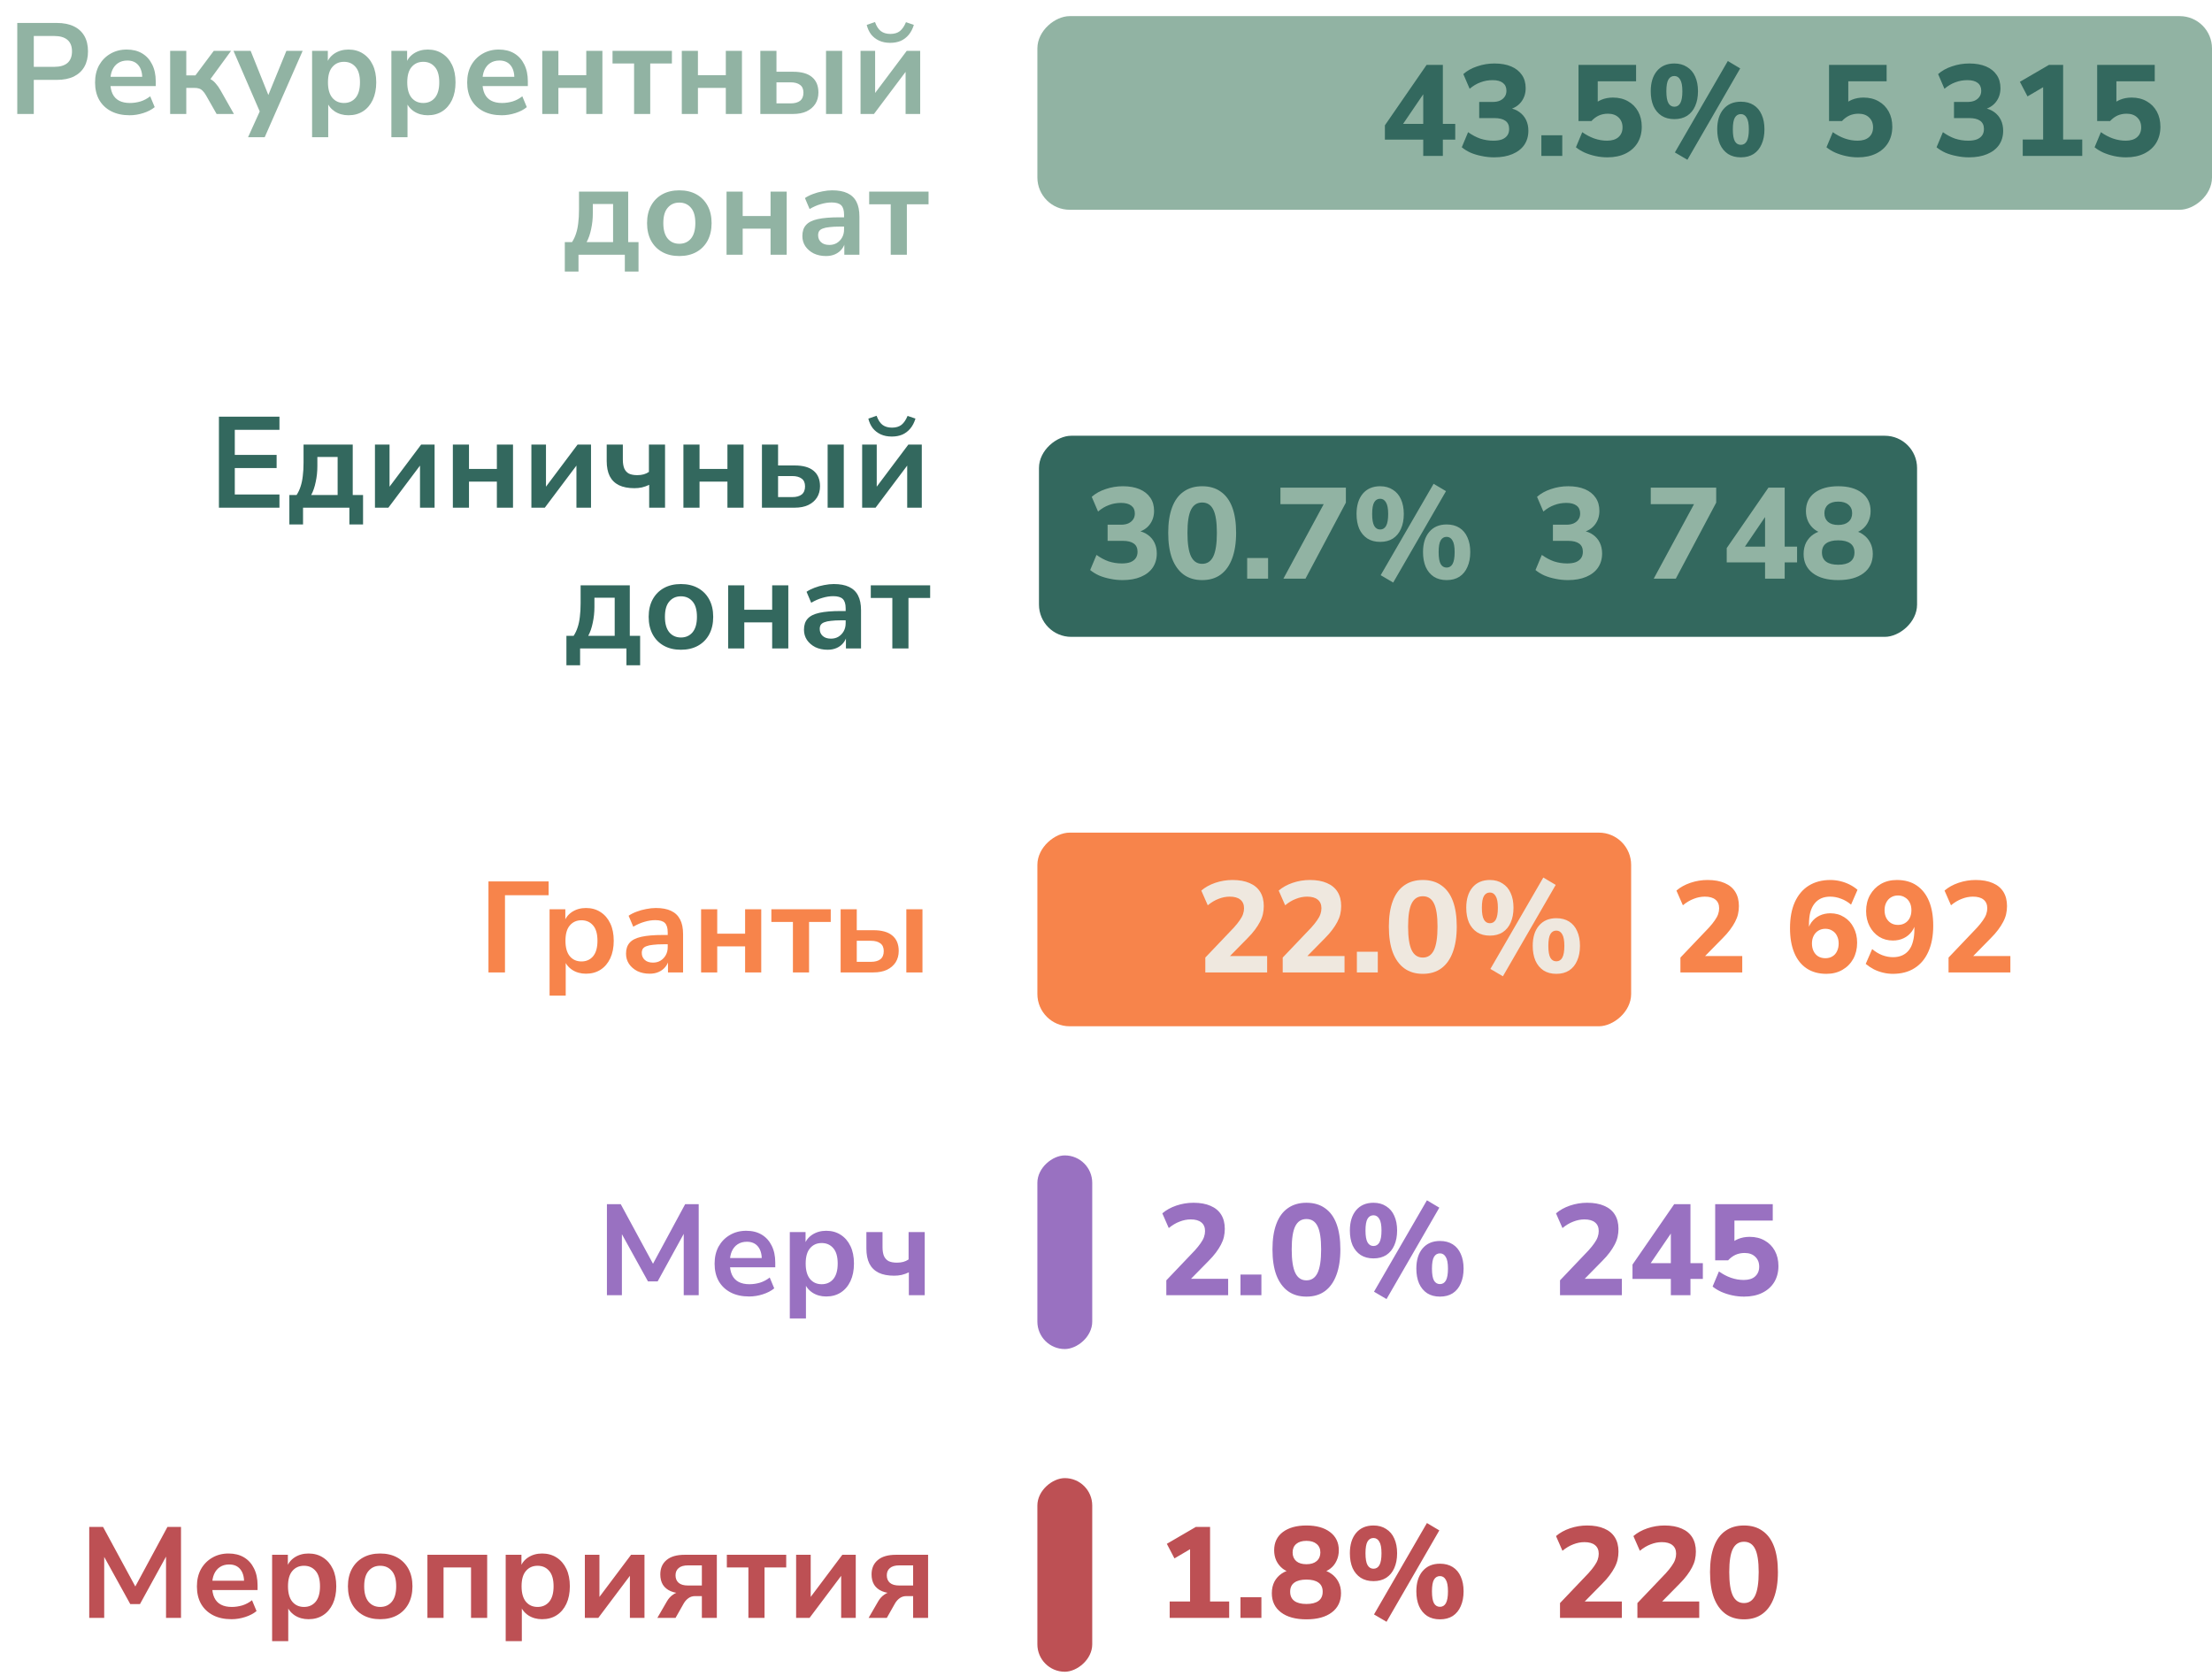<svg width="330" height="250" viewBox="0 0 330 250" fill="none" xmlns="http://www.w3.org/2000/svg">
<path d="M32.66 75.731V62.154H41.691V64.119H35.028V67.855H41.268V69.819H35.028V73.766H41.691V75.731H32.66ZM43.168 78.234V73.843H44.246C44.503 73.445 44.702 73.022 44.843 72.572C44.997 72.11 45.106 71.59 45.17 71.013C45.248 70.422 45.286 69.748 45.286 68.991V66.314H52.623V73.843H54.163V78.234H52.122V75.731H45.209V78.234H43.168ZM46.422 73.843H50.37V68.163H47.347V69.549C47.347 70.358 47.263 71.141 47.096 71.898C46.942 72.656 46.718 73.304 46.422 73.843ZM55.938 75.731V66.314H58.114V73.266H57.614L62.832 66.314H64.835V75.731H62.659V68.76H63.179L57.941 75.731H55.938ZM67.56 75.731V66.314H69.967V69.954H74.126V66.314H76.534V75.731H74.126V71.841H69.967V75.731H67.56ZM79.276 75.731V66.314H81.452V73.266H80.951L86.17 66.314H88.172V75.731H85.996V68.76H86.516L81.278 75.731H79.276ZM96.848 75.731V72.322C96.501 72.489 96.142 72.617 95.769 72.707C95.41 72.784 95.038 72.823 94.653 72.823C93.728 72.823 92.958 72.675 92.342 72.38C91.725 72.072 91.263 71.616 90.955 71.013C90.66 70.409 90.512 69.658 90.512 68.76V66.314H92.919V68.548C92.919 69.087 92.99 69.53 93.131 69.876C93.285 70.223 93.516 70.48 93.824 70.647C94.145 70.801 94.563 70.878 95.076 70.878C95.423 70.878 95.737 70.839 96.02 70.762C96.302 70.685 96.565 70.563 96.809 70.396V66.314H99.216V75.731H96.848ZM101.955 75.731V66.314H104.362V69.954H108.522V66.314H110.929V75.731H108.522V71.841H104.362V75.731H101.955ZM113.671 75.731V66.314H116.078V69.433H118.562C119.807 69.433 120.744 69.697 121.373 70.223C122.015 70.749 122.336 71.52 122.336 72.534C122.336 73.176 122.182 73.741 121.874 74.228C121.566 74.703 121.13 75.076 120.565 75.345C120.013 75.602 119.345 75.731 118.562 75.731H113.671ZM116.078 74.151H118.196C118.799 74.151 119.268 74.023 119.602 73.766C119.936 73.497 120.102 73.092 120.102 72.553C120.102 72.027 119.936 71.642 119.602 71.398C119.268 71.141 118.799 71.013 118.196 71.013H116.078V74.151ZM123.472 75.731V66.314H125.88V75.731H123.472ZM128.621 75.731V66.314H130.797V73.266H130.296L135.515 66.314H137.518V75.731H135.342V68.76H135.862L130.624 75.731H128.621ZM133.05 65.12C132.421 65.12 131.869 65.011 131.394 64.793C130.919 64.574 130.521 64.266 130.2 63.868C129.892 63.458 129.674 62.983 129.545 62.443L130.778 62.02C130.996 62.636 131.285 63.085 131.644 63.368C132.017 63.65 132.492 63.791 133.069 63.791C133.66 63.791 134.135 63.65 134.494 63.368C134.854 63.072 135.155 62.63 135.399 62.039L136.574 62.443C136.394 63.034 136.138 63.528 135.804 63.926C135.47 64.324 135.072 64.626 134.61 64.831C134.148 65.024 133.628 65.12 133.05 65.12ZM84.502 99.234V94.843H85.581C85.837 94.445 86.036 94.022 86.177 93.572C86.332 93.11 86.441 92.59 86.505 92.013C86.582 91.422 86.62 90.748 86.62 89.991V87.314H93.957V94.843H95.498V99.234H93.457V96.731H86.543V99.234H84.502ZM87.757 94.843H91.704V89.163H88.681V90.549C88.681 91.358 88.597 92.141 88.43 92.898C88.276 93.656 88.052 94.304 87.757 94.843ZM101.586 96.923C100.61 96.923 99.763 96.724 99.044 96.326C98.325 95.928 97.767 95.363 97.369 94.632C96.971 93.887 96.772 93.014 96.772 92.013C96.772 91.011 96.971 90.145 97.369 89.413C97.767 88.681 98.325 88.116 99.044 87.718C99.763 87.32 100.61 87.121 101.586 87.121C102.562 87.121 103.409 87.32 104.128 87.718C104.847 88.116 105.405 88.681 105.803 89.413C106.201 90.145 106.4 91.011 106.4 92.013C106.4 93.014 106.201 93.887 105.803 94.632C105.405 95.363 104.847 95.928 104.128 96.326C103.409 96.724 102.562 96.923 101.586 96.923ZM101.586 95.094C102.305 95.094 102.883 94.837 103.319 94.323C103.756 93.797 103.974 93.027 103.974 92.013C103.974 90.986 103.756 90.222 103.319 89.721C102.883 89.207 102.305 88.951 101.586 88.951C100.867 88.951 100.289 89.207 99.853 89.721C99.416 90.222 99.198 90.986 99.198 92.013C99.198 93.027 99.416 93.797 99.853 94.323C100.289 94.837 100.867 95.094 101.586 95.094ZM108.631 96.731V87.314H111.038V90.954H115.197V87.314H117.605V96.731H115.197V92.841H111.038V96.731H108.631ZM123.466 96.923C122.786 96.923 122.176 96.795 121.637 96.538C121.111 96.268 120.693 95.909 120.385 95.46C120.09 95.01 119.942 94.503 119.942 93.938C119.942 93.245 120.122 92.699 120.481 92.301C120.841 91.891 121.425 91.595 122.234 91.416C123.043 91.236 124.127 91.146 125.488 91.146H126.451V92.532H125.507C124.904 92.532 124.397 92.558 123.986 92.609C123.575 92.648 123.242 92.719 122.985 92.821C122.741 92.911 122.561 93.04 122.446 93.207C122.343 93.373 122.292 93.579 122.292 93.823C122.292 94.246 122.439 94.593 122.734 94.863C123.03 95.132 123.441 95.267 123.967 95.267C124.391 95.267 124.763 95.171 125.084 94.978C125.418 94.773 125.681 94.497 125.873 94.15C126.066 93.803 126.162 93.406 126.162 92.956V90.742C126.162 90.1 126.021 89.638 125.739 89.355C125.456 89.073 124.981 88.931 124.314 88.931C123.787 88.931 123.248 89.015 122.696 89.182C122.144 89.336 121.586 89.58 121.021 89.914L120.327 88.277C120.661 88.046 121.053 87.847 121.502 87.68C121.964 87.5 122.446 87.365 122.946 87.275C123.46 87.173 123.941 87.121 124.391 87.121C125.315 87.121 126.072 87.263 126.663 87.545C127.266 87.827 127.716 88.257 128.011 88.835C128.306 89.4 128.454 90.132 128.454 91.031V96.731H126.201V94.728H126.355C126.265 95.177 126.085 95.569 125.816 95.902C125.559 96.223 125.231 96.474 124.833 96.653C124.436 96.833 123.98 96.923 123.466 96.923ZM133.124 96.731V89.201H129.909V87.314H138.767V89.201H135.531V96.731H133.124Z" fill="#33685E"/>
<path d="M2.576 17V3.424H8.468C9.47 3.424 10.317 3.591 11.01 3.925C11.703 4.258 12.23 4.74 12.589 5.369C12.949 5.998 13.128 6.762 13.128 7.66C13.128 8.546 12.949 9.31 12.589 9.952C12.23 10.581 11.703 11.069 11.01 11.416C10.317 11.749 9.47 11.916 8.468 11.916H5.041V17H2.576ZM5.041 9.971H8.083C8.956 9.971 9.617 9.779 10.066 9.394C10.516 8.996 10.741 8.418 10.741 7.66C10.741 6.903 10.516 6.332 10.066 5.947C9.617 5.562 8.956 5.369 8.083 5.369H5.041V9.971ZM19.344 17.193C18.278 17.193 17.36 16.994 16.59 16.596C15.82 16.198 15.223 15.633 14.799 14.901C14.388 14.169 14.183 13.303 14.183 12.301C14.183 11.326 14.382 10.472 14.78 9.74C15.191 9.008 15.749 8.437 16.455 8.026C17.174 7.603 17.989 7.391 18.901 7.391C19.799 7.391 20.57 7.583 21.212 7.969C21.854 8.354 22.348 8.899 22.694 9.605C23.054 10.312 23.234 11.152 23.234 12.128V12.841H16.128V11.454H21.539L21.231 11.743C21.231 10.87 21.038 10.202 20.653 9.74C20.268 9.265 19.716 9.028 18.997 9.028C18.458 9.028 17.996 9.156 17.611 9.413C17.238 9.657 16.95 10.01 16.744 10.472C16.552 10.921 16.455 11.46 16.455 12.089V12.224C16.455 12.93 16.564 13.514 16.783 13.977C17.001 14.439 17.328 14.786 17.765 15.017C18.201 15.248 18.74 15.363 19.382 15.363C19.909 15.363 20.435 15.286 20.961 15.132C21.488 14.965 21.969 14.709 22.406 14.362L23.08 15.979C22.63 16.352 22.065 16.647 21.385 16.865C20.705 17.083 20.024 17.193 19.344 17.193ZM25.384 17V7.583H27.791V11.242H29.158L31.893 7.583H34.473L31.026 12.301L30.506 11.531C30.853 11.57 31.161 11.666 31.43 11.82C31.713 11.974 31.97 12.192 32.201 12.475C32.445 12.744 32.682 13.085 32.913 13.495L34.897 17H32.316L30.737 14.227C30.57 13.932 30.404 13.707 30.237 13.553C30.082 13.386 29.903 13.271 29.697 13.206C29.505 13.142 29.267 13.11 28.985 13.11H27.791V17H25.384ZM37.007 20.466L38.971 16.133V17.135L34.831 7.583H37.392L40.319 14.882H39.742L42.726 7.583H45.153L39.491 20.466H37.007ZM46.559 20.466V7.583H48.908V9.567H48.716C48.908 8.912 49.3 8.386 49.891 7.988C50.494 7.59 51.194 7.391 51.99 7.391C52.811 7.391 53.53 7.59 54.146 7.988C54.775 8.386 55.263 8.951 55.61 9.682C55.956 10.401 56.13 11.268 56.13 12.282C56.13 13.284 55.956 14.156 55.61 14.901C55.263 15.633 54.782 16.198 54.166 16.596C53.549 16.994 52.824 17.193 51.99 17.193C51.206 17.193 50.52 17 49.929 16.615C49.339 16.217 48.941 15.703 48.735 15.074H48.966V20.466H46.559ZM51.316 15.363C52.035 15.363 52.612 15.106 53.049 14.593C53.485 14.067 53.703 13.296 53.703 12.282C53.703 11.255 53.485 10.491 53.049 9.991C52.612 9.477 52.035 9.22 51.316 9.22C50.597 9.22 50.019 9.477 49.583 9.991C49.146 10.491 48.928 11.255 48.928 12.282C48.928 13.296 49.146 14.067 49.583 14.593C50.019 15.106 50.597 15.363 51.316 15.363ZM58.388 20.466V7.583H60.737V9.567H60.545C60.737 8.912 61.129 8.386 61.719 7.988C62.323 7.59 63.022 7.391 63.818 7.391C64.64 7.391 65.359 7.59 65.975 7.988C66.604 8.386 67.092 8.951 67.439 9.682C67.785 10.401 67.958 11.268 67.958 12.282C67.958 13.284 67.785 14.156 67.439 14.901C67.092 15.633 66.61 16.198 65.994 16.596C65.378 16.994 64.653 17.193 63.818 17.193C63.035 17.193 62.348 17 61.758 16.615C61.167 16.217 60.769 15.703 60.564 15.074H60.795V20.466H58.388ZM63.144 15.363C63.863 15.363 64.441 15.106 64.877 14.593C65.314 14.067 65.532 13.296 65.532 12.282C65.532 11.255 65.314 10.491 64.877 9.991C64.441 9.477 63.863 9.22 63.144 9.22C62.425 9.22 61.848 9.477 61.411 9.991C60.975 10.491 60.756 11.255 60.756 12.282C60.756 13.296 60.975 14.067 61.411 14.593C61.848 15.106 62.425 15.363 63.144 15.363ZM74.857 17.193C73.792 17.193 72.874 16.994 72.103 16.596C71.333 16.198 70.736 15.633 70.313 14.901C69.902 14.169 69.697 13.303 69.697 12.301C69.697 11.326 69.895 10.472 70.293 9.74C70.704 9.008 71.263 8.437 71.969 8.026C72.688 7.603 73.503 7.391 74.414 7.391C75.313 7.391 76.083 7.583 76.725 7.969C77.367 8.354 77.861 8.899 78.208 9.605C78.567 10.312 78.747 11.152 78.747 12.128V12.841H71.641V11.454H77.052L76.744 11.743C76.744 10.87 76.552 10.202 76.167 9.74C75.782 9.265 75.23 9.028 74.511 9.028C73.971 9.028 73.509 9.156 73.124 9.413C72.752 9.657 72.463 10.01 72.258 10.472C72.065 10.921 71.969 11.46 71.969 12.089V12.224C71.969 12.93 72.078 13.514 72.296 13.977C72.514 14.439 72.842 14.786 73.278 15.017C73.715 15.248 74.254 15.363 74.896 15.363C75.422 15.363 75.948 15.286 76.475 15.132C77.001 14.965 77.483 14.709 77.919 14.362L78.593 15.979C78.144 16.352 77.579 16.647 76.898 16.865C76.218 17.083 75.538 17.193 74.857 17.193ZM80.897 17V7.583H83.305V11.223H87.464V7.583H89.871V17H87.464V13.11H83.305V17H80.897ZM94.597 17V9.471H91.381V7.583H100.239V9.471H97.004V17H94.597ZM101.715 17V7.583H104.122V11.223H108.282V7.583H110.689V17H108.282V13.11H104.122V17H101.715ZM113.431 17V7.583H115.838V10.703H118.322C119.567 10.703 120.504 10.966 121.133 11.493C121.775 12.019 122.096 12.789 122.096 13.803C122.096 14.445 121.942 15.01 121.634 15.498C121.326 15.973 120.889 16.345 120.325 16.615C119.773 16.872 119.105 17 118.322 17H113.431ZM115.838 15.421H117.956C118.559 15.421 119.028 15.293 119.362 15.036C119.696 14.766 119.862 14.362 119.862 13.823C119.862 13.296 119.696 12.911 119.362 12.667C119.028 12.411 118.559 12.282 117.956 12.282H115.838V15.421ZM123.232 17V7.583H125.639V17H123.232ZM128.381 17V7.583H130.557V14.535H130.056L135.275 7.583H137.278V17H135.102V10.029H135.622L130.384 17H128.381ZM132.81 6.39C132.181 6.39 131.629 6.28 131.154 6.062C130.679 5.844 130.281 5.536 129.96 5.138C129.652 4.727 129.434 4.252 129.305 3.713L130.538 3.289C130.756 3.905 131.045 4.355 131.404 4.637C131.777 4.92 132.252 5.061 132.829 5.061C133.42 5.061 133.895 4.92 134.254 4.637C134.614 4.342 134.915 3.899 135.159 3.308L136.334 3.713C136.154 4.303 135.898 4.798 135.564 5.196C135.23 5.594 134.832 5.895 134.37 6.101C133.908 6.293 133.388 6.39 132.81 6.39ZM84.262 40.503V36.113H85.34C85.597 35.715 85.796 35.291 85.937 34.842C86.091 34.38 86.201 33.86 86.265 33.282C86.342 32.692 86.38 32.018 86.38 31.26V28.584H93.717V36.113H95.258V40.503H93.216V38H86.303V40.503H84.262ZM87.516 36.113H91.464V30.432H88.441V31.819C88.441 32.627 88.357 33.41 88.19 34.168C88.036 34.925 87.812 35.574 87.516 36.113ZM101.346 38.193C100.37 38.193 99.523 37.994 98.804 37.596C98.085 37.198 97.527 36.633 97.129 35.901C96.731 35.156 96.532 34.283 96.532 33.282C96.532 32.281 96.731 31.414 97.129 30.682C97.527 29.951 98.085 29.386 98.804 28.988C99.523 28.59 100.37 28.391 101.346 28.391C102.322 28.391 103.169 28.59 103.888 28.988C104.607 29.386 105.165 29.951 105.563 30.682C105.961 31.414 106.16 32.281 106.16 33.282C106.16 34.283 105.961 35.156 105.563 35.901C105.165 36.633 104.607 37.198 103.888 37.596C103.169 37.994 102.322 38.193 101.346 38.193ZM101.346 36.363C102.065 36.363 102.643 36.106 103.079 35.593C103.516 35.067 103.734 34.296 103.734 33.282C103.734 32.255 103.516 31.491 103.079 30.991C102.643 30.477 102.065 30.22 101.346 30.22C100.627 30.22 100.049 30.477 99.613 30.991C99.176 31.491 98.958 32.255 98.958 33.282C98.958 34.296 99.176 35.067 99.613 35.593C100.049 36.106 100.627 36.363 101.346 36.363ZM108.391 38V28.584H110.798V32.223H114.957V28.584H117.365V38H114.957V34.11H110.798V38H108.391ZM123.226 38.193C122.546 38.193 121.936 38.064 121.397 37.807C120.87 37.538 120.453 37.178 120.145 36.729C119.85 36.28 119.702 35.773 119.702 35.208C119.702 34.514 119.882 33.969 120.241 33.571C120.601 33.16 121.185 32.865 121.994 32.685C122.803 32.505 123.887 32.416 125.248 32.416H126.211V33.802H125.267C124.664 33.802 124.157 33.828 123.746 33.879C123.335 33.918 123.002 33.988 122.745 34.091C122.501 34.181 122.321 34.309 122.206 34.476C122.103 34.643 122.052 34.848 122.052 35.092C122.052 35.516 122.199 35.862 122.494 36.132C122.79 36.402 123.201 36.536 123.727 36.536C124.151 36.536 124.523 36.44 124.844 36.248C125.178 36.042 125.441 35.766 125.633 35.42C125.826 35.073 125.922 34.675 125.922 34.226V32.011C125.922 31.369 125.781 30.907 125.499 30.625C125.216 30.342 124.741 30.201 124.074 30.201C123.547 30.201 123.008 30.285 122.456 30.451C121.904 30.605 121.345 30.849 120.781 31.183L120.087 29.546C120.421 29.315 120.813 29.116 121.262 28.949C121.724 28.77 122.206 28.635 122.706 28.545C123.22 28.442 123.701 28.391 124.151 28.391C125.075 28.391 125.832 28.532 126.423 28.814C127.026 29.097 127.476 29.527 127.771 30.105C128.066 30.67 128.214 31.401 128.214 32.3V38H125.961V35.997H126.115C126.025 36.447 125.845 36.838 125.576 37.172C125.319 37.493 124.991 37.743 124.593 37.923C124.195 38.103 123.74 38.193 123.226 38.193ZM132.884 38V30.471H129.669V28.584H138.527V30.471H135.291V38H132.884Z" fill="#91B3A3"/>
<path d="M13.313 241.344V227.768H15.373L20.495 237.223H19.879L24.982 227.768H27.004V241.344H24.77V231.427H25.194L20.88 239.283H19.436L15.084 231.407H15.546V241.344H13.313ZM34.537 241.536C33.471 241.536 32.553 241.337 31.783 240.939C31.013 240.541 30.416 239.977 29.992 239.245C29.581 238.513 29.376 237.646 29.376 236.645C29.376 235.669 29.575 234.816 29.973 234.084C30.384 233.352 30.942 232.781 31.648 232.37C32.367 231.946 33.182 231.735 34.094 231.735C34.992 231.735 35.763 231.927 36.404 232.312C37.046 232.697 37.541 233.243 37.887 233.949C38.247 234.655 38.426 235.496 38.426 236.472V237.184H31.321V235.798H36.732L36.424 236.087C36.424 235.214 36.231 234.546 35.846 234.084C35.461 233.609 34.909 233.371 34.19 233.371C33.651 233.371 33.189 233.5 32.803 233.757C32.431 234.001 32.142 234.354 31.937 234.816C31.744 235.265 31.648 235.804 31.648 236.433V236.568C31.648 237.274 31.757 237.858 31.976 238.32C32.194 238.783 32.521 239.129 32.958 239.36C33.394 239.591 33.933 239.707 34.575 239.707C35.102 239.707 35.628 239.63 36.154 239.476C36.681 239.309 37.162 239.052 37.598 238.706L38.272 240.323C37.823 240.695 37.258 240.991 36.578 241.209C35.897 241.427 35.217 241.536 34.537 241.536ZM40.596 244.81V231.927H42.945V233.911H42.753C42.945 233.256 43.337 232.73 43.927 232.332C44.531 231.934 45.23 231.735 46.026 231.735C46.848 231.735 47.567 231.934 48.183 232.332C48.812 232.73 49.3 233.294 49.647 234.026C49.993 234.745 50.167 235.612 50.167 236.626C50.167 237.627 49.993 238.5 49.647 239.245C49.3 239.977 48.819 240.541 48.202 240.939C47.586 241.337 46.861 241.536 46.026 241.536C45.243 241.536 44.556 241.344 43.966 240.959C43.375 240.561 42.977 240.047 42.772 239.418H43.003V244.81H40.596ZM45.352 239.707C46.071 239.707 46.649 239.45 47.086 238.937C47.522 238.41 47.74 237.64 47.74 236.626C47.74 235.599 47.522 234.835 47.086 234.334C46.649 233.821 46.071 233.564 45.352 233.564C44.633 233.564 44.056 233.821 43.619 234.334C43.183 234.835 42.965 235.599 42.965 236.626C42.965 237.64 43.183 238.41 43.619 238.937C44.056 239.45 44.633 239.707 45.352 239.707ZM56.719 241.536C55.743 241.536 54.896 241.337 54.177 240.939C53.458 240.541 52.9 239.977 52.502 239.245C52.104 238.5 51.905 237.627 51.905 236.626C51.905 235.625 52.104 234.758 52.502 234.026C52.9 233.294 53.458 232.73 54.177 232.332C54.896 231.934 55.743 231.735 56.719 231.735C57.694 231.735 58.542 231.934 59.261 232.332C59.98 232.73 60.538 233.294 60.936 234.026C61.334 234.758 61.533 235.625 61.533 236.626C61.533 237.627 61.334 238.5 60.936 239.245C60.538 239.977 59.98 240.541 59.261 240.939C58.542 241.337 57.694 241.536 56.719 241.536ZM56.719 239.707C57.438 239.707 58.016 239.45 58.452 238.937C58.888 238.41 59.107 237.64 59.107 236.626C59.107 235.599 58.888 234.835 58.452 234.334C58.016 233.821 57.438 233.564 56.719 233.564C56 233.564 55.422 233.821 54.986 234.334C54.549 234.835 54.331 235.599 54.331 236.626C54.331 237.64 54.549 238.41 54.986 238.937C55.422 239.45 56 239.707 56.719 239.707ZM63.764 241.344V231.927H72.68V241.344H70.273V233.814H66.171V241.344H63.764ZM75.442 244.81V231.927H77.792V233.911H77.599C77.792 233.256 78.183 232.73 78.774 232.332C79.377 231.934 80.077 231.735 80.873 231.735C81.694 231.735 82.413 231.934 83.029 232.332C83.659 232.73 84.146 233.294 84.493 234.026C84.84 234.745 85.013 235.612 85.013 236.626C85.013 237.627 84.84 238.5 84.493 239.245C84.146 239.977 83.665 240.541 83.049 240.939C82.433 241.337 81.707 241.536 80.873 241.536C80.09 241.536 79.403 241.344 78.812 240.959C78.222 240.561 77.824 240.047 77.618 239.418H77.85V244.81H75.442ZM80.199 239.707C80.918 239.707 81.495 239.45 81.932 238.937C82.368 238.41 82.587 237.64 82.587 236.626C82.587 235.599 82.368 234.835 81.932 234.334C81.495 233.821 80.918 233.564 80.199 233.564C79.48 233.564 78.902 233.821 78.466 234.334C78.029 234.835 77.811 235.599 77.811 236.626C77.811 237.64 78.029 238.41 78.466 238.937C78.902 239.45 79.48 239.707 80.199 239.707ZM87.252 241.344V231.927H89.428V238.879H88.927L94.146 231.927H96.148V241.344H93.972V234.373H94.492L89.254 241.344H87.252ZM98.065 241.344L99.47 238.917C99.714 238.481 100.022 238.134 100.395 237.878C100.767 237.608 101.152 237.473 101.55 237.473H101.935V237.685C101.204 237.685 100.581 237.576 100.067 237.358C99.554 237.139 99.162 236.818 98.893 236.395C98.636 235.971 98.508 235.458 98.508 234.854C98.508 233.943 98.816 233.23 99.432 232.717C100.048 232.19 100.953 231.927 102.147 231.927H106.942V241.344H104.708V238.089H103.707C103.322 238.089 102.988 238.192 102.706 238.397C102.423 238.603 102.192 238.86 102.012 239.168L100.78 241.344H98.065ZM102.648 236.51H104.708V233.506H102.648C102.019 233.506 101.55 233.641 101.242 233.911C100.934 234.167 100.78 234.527 100.78 234.989C100.78 235.464 100.934 235.836 101.242 236.106C101.55 236.376 102.019 236.51 102.648 236.51ZM111.651 241.344V233.814H108.435V231.927H117.293V233.814H114.058V241.344H111.651ZM118.77 241.344V231.927H120.946V238.879H120.445L125.663 231.927H127.666V241.344H125.49V234.373H126.01L120.772 241.344H118.77ZM129.583 241.344L130.988 238.917C131.232 238.481 131.54 238.134 131.913 237.878C132.285 237.608 132.67 237.473 133.068 237.473H133.453V237.685C132.721 237.685 132.099 237.576 131.585 237.358C131.072 237.139 130.68 236.818 130.411 236.395C130.154 235.971 130.025 235.458 130.025 234.854C130.025 233.943 130.334 233.23 130.95 232.717C131.566 232.19 132.471 231.927 133.665 231.927H138.46V241.344H136.226V238.089H135.225C134.84 238.089 134.506 238.192 134.223 238.397C133.941 238.603 133.71 238.86 133.53 239.168L132.298 241.344H129.583ZM134.166 236.51H136.226V233.506H134.166C133.537 233.506 133.068 233.641 132.76 233.911C132.452 234.167 132.298 234.527 132.298 234.989C132.298 235.464 132.452 235.836 132.76 236.106C133.068 236.376 133.537 236.51 134.166 236.51Z" fill="#BD5054"/>
<path d="M72.871 145.055V131.479H81.845V133.539H75.336V145.055H72.871ZM81.99 148.521V135.638H84.339V137.622H84.147C84.339 136.967 84.731 136.441 85.321 136.043C85.925 135.645 86.624 135.446 87.42 135.446C88.242 135.446 88.961 135.645 89.577 136.043C90.206 136.441 90.694 137.005 91.041 137.737C91.387 138.456 91.561 139.323 91.561 140.337C91.561 141.338 91.387 142.211 91.041 142.956C90.694 143.687 90.213 144.252 89.596 144.65C88.98 145.048 88.255 145.247 87.42 145.247C86.637 145.247 85.95 145.055 85.36 144.67C84.769 144.272 84.371 143.758 84.166 143.129H84.397V148.521H81.99ZM86.746 143.418C87.465 143.418 88.043 143.161 88.479 142.648C88.916 142.121 89.134 141.351 89.134 140.337C89.134 139.31 88.916 138.546 88.479 138.045C88.043 137.532 87.465 137.275 86.746 137.275C86.027 137.275 85.45 137.532 85.013 138.045C84.577 138.546 84.359 139.31 84.359 140.337C84.359 141.351 84.577 142.121 85.013 142.648C85.45 143.161 86.027 143.418 86.746 143.418ZM96.919 145.247C96.238 145.247 95.629 145.119 95.089 144.862C94.563 144.593 94.146 144.233 93.838 143.784C93.543 143.334 93.395 142.827 93.395 142.262C93.395 141.569 93.575 141.024 93.934 140.626C94.293 140.215 94.878 139.92 95.686 139.74C96.495 139.56 97.58 139.47 98.941 139.47H99.904V140.857H98.96C98.357 140.857 97.85 140.882 97.439 140.934C97.028 140.972 96.694 141.043 96.437 141.146C96.194 141.235 96.014 141.364 95.898 141.531C95.796 141.698 95.744 141.903 95.744 142.147C95.744 142.571 95.892 142.917 96.187 143.187C96.482 143.456 96.893 143.591 97.419 143.591C97.843 143.591 98.215 143.495 98.536 143.302C98.87 143.097 99.133 142.821 99.326 142.474C99.519 142.128 99.615 141.73 99.615 141.28V139.066C99.615 138.424 99.474 137.962 99.191 137.679C98.909 137.397 98.434 137.256 97.766 137.256C97.24 137.256 96.701 137.339 96.148 137.506C95.597 137.66 95.038 137.904 94.473 138.238L93.78 136.601C94.114 136.37 94.505 136.171 94.955 136.004C95.417 135.824 95.898 135.69 96.399 135.6C96.912 135.497 97.394 135.446 97.843 135.446C98.767 135.446 99.525 135.587 100.115 135.869C100.719 136.152 101.168 136.582 101.463 137.159C101.759 137.724 101.906 138.456 101.906 139.355V145.055H99.653V143.052H99.807C99.718 143.501 99.538 143.893 99.268 144.227C99.011 144.548 98.684 144.798 98.286 144.978C97.888 145.157 97.432 145.247 96.919 145.247ZM104.594 145.055V135.638H107.001V139.278H111.16V135.638H113.567V145.055H111.16V141.165H107.001V145.055H104.594ZM118.293 145.055V137.525H115.077V135.638H123.935V137.525H120.7V145.055H118.293ZM125.411 145.055V135.638H127.818V138.758H130.302C131.548 138.758 132.485 139.021 133.114 139.547C133.756 140.074 134.077 140.844 134.077 141.858C134.077 142.5 133.923 143.065 133.614 143.553C133.306 144.028 132.87 144.4 132.305 144.67C131.753 144.926 131.085 145.055 130.302 145.055H125.411ZM127.818 143.476H129.936C130.54 143.476 131.008 143.347 131.342 143.091C131.676 142.821 131.843 142.417 131.843 141.877C131.843 141.351 131.676 140.966 131.342 140.722C131.008 140.465 130.54 140.337 129.936 140.337H127.818V143.476ZM135.213 145.055V135.638H137.62V145.055H135.213Z" fill="#F7844B"/>
<path d="M90.545 193.203V179.627H92.606L97.728 189.082H97.112L102.215 179.627H104.237V193.203H102.003V183.286H102.426L98.113 191.143H96.669L92.317 183.267H92.779V193.203H90.545ZM111.769 193.396C110.704 193.396 109.786 193.197 109.015 192.799C108.245 192.401 107.648 191.836 107.224 191.104C106.814 190.372 106.608 189.506 106.608 188.504C106.608 187.529 106.807 186.675 107.205 185.943C107.616 185.212 108.174 184.64 108.881 184.229C109.599 183.806 110.415 183.594 111.326 183.594C112.225 183.594 112.995 183.787 113.637 184.172C114.279 184.557 114.773 185.102 115.12 185.809C115.479 186.515 115.659 187.356 115.659 188.331V189.044H108.553V187.657H113.964L113.656 187.946C113.656 187.073 113.464 186.406 113.079 185.943C112.693 185.468 112.141 185.231 111.422 185.231C110.883 185.231 110.421 185.359 110.036 185.616C109.664 185.86 109.375 186.213 109.169 186.675C108.977 187.124 108.881 187.664 108.881 188.293V188.427C108.881 189.134 108.99 189.718 109.208 190.18C109.426 190.642 109.754 190.989 110.19 191.22C110.626 191.451 111.166 191.566 111.808 191.566C112.334 191.566 112.86 191.489 113.387 191.335C113.913 191.168 114.394 190.912 114.831 190.565L115.505 192.183C115.056 192.555 114.491 192.85 113.81 193.068C113.13 193.287 112.449 193.396 111.769 193.396ZM117.828 196.669V183.787H120.178V185.77H119.985C120.178 185.115 120.569 184.589 121.16 184.191C121.763 183.793 122.463 183.594 123.259 183.594C124.08 183.594 124.799 183.793 125.416 184.191C126.045 184.589 126.532 185.154 126.879 185.886C127.226 186.604 127.399 187.471 127.399 188.485C127.399 189.487 127.226 190.36 126.879 191.104C126.532 191.836 126.051 192.401 125.435 192.799C124.819 193.197 124.093 193.396 123.259 193.396C122.476 193.396 121.789 193.203 121.198 192.818C120.608 192.42 120.21 191.907 120.004 191.277H120.236V196.669H117.828ZM122.585 191.566C123.304 191.566 123.881 191.31 124.318 190.796C124.754 190.27 124.973 189.499 124.973 188.485C124.973 187.458 124.754 186.694 124.318 186.194C123.881 185.68 123.304 185.423 122.585 185.423C121.866 185.423 121.288 185.68 120.852 186.194C120.415 186.694 120.197 187.458 120.197 188.485C120.197 189.499 120.415 190.27 120.852 190.796C121.288 191.31 121.866 191.566 122.585 191.566ZM135.588 193.203V189.795C135.241 189.962 134.882 190.09 134.51 190.18C134.15 190.257 133.778 190.295 133.393 190.295C132.469 190.295 131.698 190.148 131.082 189.852C130.466 189.544 130.004 189.089 129.696 188.485C129.4 187.882 129.253 187.131 129.253 186.232V183.787H131.66V186.02C131.66 186.56 131.73 187.002 131.872 187.349C132.026 187.696 132.257 187.952 132.565 188.119C132.886 188.273 133.303 188.35 133.816 188.35C134.163 188.35 134.478 188.312 134.76 188.235C135.043 188.158 135.306 188.036 135.55 187.869V183.787H137.957V193.203H135.588Z" fill="#9971C1"/>
<rect x="330" y="2.406" width="28.885" height="175.236" rx="4.814" transform="rotate(90 330 2.406)" fill="#91B3A3"/>
<rect x="286" y="65" width="30" height="131" rx="4.814" transform="rotate(90 286 65)" fill="#33685E"/>
<rect x="243.344" y="124.203" width="28.885" height="88.581" rx="4.814" transform="rotate(90 243.344 124.203)" fill="#F7844B"/>
<rect x="162.947" y="172.352" width="28.885" height="8.184" rx="4.092" transform="rotate(90 162.947 172.352)" fill="#9971C1"/>
<path d="M277.183 23.47C276.58 23.47 275.983 23.405 275.392 23.277C274.814 23.149 274.275 22.975 273.775 22.757C273.274 22.526 272.844 22.263 272.484 21.968L273.428 19.715C274.006 20.125 274.603 20.44 275.219 20.658C275.848 20.876 276.483 20.985 277.125 20.985C277.857 20.985 278.422 20.812 278.82 20.466C279.231 20.106 279.436 19.618 279.436 19.002C279.436 18.386 279.237 17.892 278.839 17.519C278.454 17.147 277.928 16.961 277.26 16.961C276.772 16.961 276.323 17.051 275.912 17.23C275.514 17.41 275.142 17.686 274.795 18.058H272.869V9.682H281.458V12.127H275.739V15.806H275.007C275.328 15.408 275.752 15.099 276.278 14.881C276.804 14.663 277.382 14.554 278.011 14.554C278.871 14.554 279.622 14.74 280.264 15.112C280.906 15.472 281.407 15.979 281.766 16.634C282.126 17.288 282.305 18.046 282.305 18.906C282.305 19.804 282.1 20.6 281.689 21.294C281.278 21.974 280.688 22.507 279.917 22.892C279.147 23.277 278.236 23.47 277.183 23.47ZM293.742 23.47C293.113 23.47 292.497 23.405 291.894 23.277C291.29 23.162 290.732 22.995 290.218 22.776C289.718 22.545 289.281 22.276 288.909 21.968L289.853 19.715C290.443 20.138 291.046 20.459 291.663 20.677C292.292 20.883 292.946 20.985 293.627 20.985C294.14 20.985 294.57 20.921 294.917 20.793C295.264 20.652 295.527 20.453 295.707 20.196C295.886 19.939 295.976 19.618 295.976 19.233C295.976 18.694 295.79 18.29 295.418 18.02C295.045 17.75 294.5 17.616 293.781 17.616H291.509V15.209H293.492C293.929 15.209 294.294 15.144 294.59 15.016C294.898 14.875 295.135 14.682 295.302 14.438C295.482 14.194 295.572 13.893 295.572 13.533C295.572 13.02 295.392 12.628 295.033 12.358C294.686 12.089 294.179 11.954 293.511 11.954C292.869 11.954 292.266 12.063 291.701 12.281C291.136 12.487 290.597 12.808 290.084 13.244L289.14 11.049C289.705 10.548 290.398 10.163 291.22 9.894C292.041 9.611 292.895 9.47 293.781 9.47C294.757 9.47 295.591 9.618 296.284 9.913C296.978 10.208 297.51 10.632 297.883 11.184C298.255 11.723 298.441 12.378 298.441 13.148C298.441 13.944 298.216 14.631 297.767 15.209C297.331 15.773 296.721 16.152 295.938 16.345V16.094C296.554 16.197 297.074 16.402 297.497 16.71C297.934 17.019 298.268 17.41 298.499 17.885C298.73 18.36 298.845 18.899 298.845 19.503C298.845 20.311 298.64 21.018 298.229 21.621C297.818 22.212 297.228 22.667 296.458 22.988C295.7 23.309 294.795 23.47 293.742 23.47ZM301.765 23.258V20.812H304.808V12.185H306.213L302.477 14.38L301.341 12.204L305.674 9.682H307.792V20.812H310.642V23.258H301.765ZM317.182 23.47C316.579 23.47 315.982 23.405 315.391 23.277C314.813 23.149 314.274 22.975 313.774 22.757C313.273 22.526 312.843 22.263 312.483 21.968L313.427 19.715C314.005 20.125 314.602 20.44 315.218 20.658C315.847 20.876 316.482 20.985 317.124 20.985C317.856 20.985 318.421 20.812 318.819 20.466C319.23 20.106 319.435 19.618 319.435 19.002C319.435 18.386 319.236 17.892 318.838 17.519C318.453 17.147 317.927 16.961 317.259 16.961C316.771 16.961 316.322 17.051 315.911 17.23C315.513 17.41 315.141 17.686 314.794 18.058H312.869V9.682H321.457V12.127H315.738V15.806H315.006C315.327 15.408 315.751 15.099 316.277 14.881C316.803 14.663 317.381 14.554 318.01 14.554C318.87 14.554 319.621 14.74 320.263 15.112C320.905 15.472 321.406 15.979 321.765 16.634C322.125 17.288 322.304 18.046 322.304 18.906C322.304 19.804 322.099 20.6 321.688 21.294C321.277 21.974 320.687 22.507 319.917 22.892C319.146 23.277 318.235 23.47 317.182 23.47Z" fill="#33685E"/>
<path d="M212.327 23.258V20.831H206.607V18.694L212.827 9.682H215.254V18.482H217.102V20.831H215.254V23.258H212.327ZM212.327 18.482V13.244H212.885L208.822 19.214V18.482H212.327ZM222.91 23.47C222.281 23.47 221.665 23.405 221.062 23.277C220.458 23.162 219.9 22.995 219.386 22.776C218.886 22.545 218.449 22.276 218.077 21.968L219.02 19.715C219.611 20.138 220.214 20.459 220.83 20.677C221.46 20.883 222.114 20.985 222.795 20.985C223.308 20.985 223.738 20.921 224.085 20.793C224.432 20.652 224.695 20.453 224.874 20.196C225.054 19.939 225.144 19.618 225.144 19.233C225.144 18.694 224.958 18.29 224.586 18.02C224.213 17.75 223.668 17.616 222.949 17.616H220.676V15.209H222.66C223.096 15.209 223.462 15.144 223.758 15.016C224.066 14.875 224.303 14.682 224.47 14.438C224.65 14.194 224.74 13.893 224.74 13.533C224.74 13.02 224.56 12.628 224.2 12.358C223.854 12.089 223.347 11.954 222.679 11.954C222.037 11.954 221.434 12.063 220.869 12.281C220.304 12.487 219.765 12.808 219.251 13.244L218.308 11.049C218.873 10.548 219.566 10.163 220.388 9.894C221.209 9.611 222.063 9.47 222.949 9.47C223.924 9.47 224.759 9.618 225.452 9.913C226.145 10.208 226.678 10.632 227.05 11.184C227.423 11.723 227.609 12.378 227.609 13.148C227.609 13.944 227.384 14.631 226.935 15.209C226.498 15.773 225.889 16.152 225.105 16.345V16.094C225.722 16.197 226.242 16.402 226.665 16.71C227.102 17.019 227.436 17.41 227.667 17.885C227.898 18.36 228.013 18.899 228.013 19.503C228.013 20.311 227.808 21.018 227.397 21.621C226.986 22.212 226.396 22.667 225.625 22.988C224.868 23.309 223.963 23.47 222.91 23.47ZM229.951 23.258V20.177H233.07V23.258H229.951ZM239.806 23.47C239.202 23.47 238.605 23.405 238.015 23.277C237.437 23.149 236.898 22.975 236.397 22.757C235.896 22.526 235.466 22.263 235.107 21.968L236.051 19.715C236.628 20.125 237.225 20.44 237.841 20.658C238.47 20.876 239.106 20.985 239.748 20.985C240.48 20.985 241.044 20.812 241.442 20.466C241.853 20.106 242.059 19.618 242.059 19.002C242.059 18.386 241.86 17.892 241.462 17.519C241.077 17.147 240.55 16.961 239.883 16.961C239.395 16.961 238.945 17.051 238.535 17.23C238.137 17.41 237.764 17.686 237.418 18.058H235.492V9.682H244.081V12.127H238.361V15.806H237.63C237.951 15.408 238.374 15.099 238.901 14.881C239.427 14.663 240.005 14.554 240.634 14.554C241.494 14.554 242.245 14.74 242.887 15.112C243.529 15.472 244.029 15.979 244.389 16.634C244.748 17.288 244.928 18.046 244.928 18.906C244.928 19.804 244.722 20.6 244.312 21.294C243.901 21.974 243.31 22.507 242.54 22.892C241.77 23.277 240.858 23.47 239.806 23.47ZM251.737 23.835L249.869 22.738L257.765 9.104L259.613 10.202L251.737 23.835ZM249.792 17.77C249.048 17.77 248.412 17.603 247.886 17.269C247.36 16.922 246.955 16.441 246.673 15.825C246.403 15.196 246.268 14.457 246.268 13.61C246.268 12.339 246.576 11.332 247.193 10.587C247.822 9.842 248.688 9.47 249.792 9.47C250.524 9.47 251.153 9.643 251.679 9.99C252.219 10.324 252.623 10.799 252.893 11.415C253.175 12.031 253.316 12.763 253.316 13.61C253.316 14.457 253.175 15.196 252.893 15.825C252.623 16.441 252.225 16.922 251.699 17.269C251.172 17.603 250.537 17.77 249.792 17.77ZM249.792 15.921C250.177 15.921 250.473 15.741 250.678 15.382C250.884 15.009 250.986 14.419 250.986 13.61C250.986 12.801 250.877 12.224 250.659 11.877C250.453 11.518 250.165 11.338 249.792 11.338C249.407 11.338 249.112 11.511 248.906 11.858C248.701 12.204 248.598 12.789 248.598 13.61C248.598 14.432 248.701 15.022 248.906 15.382C249.112 15.741 249.407 15.921 249.792 15.921ZM259.71 23.47C258.965 23.47 258.329 23.303 257.803 22.969C257.277 22.622 256.872 22.134 256.59 21.506C256.32 20.876 256.186 20.138 256.186 19.291C256.186 18.02 256.494 17.019 257.11 16.287C257.739 15.542 258.605 15.17 259.71 15.17C260.454 15.17 261.09 15.337 261.616 15.671C262.142 16.004 262.54 16.479 262.81 17.096C263.092 17.712 263.233 18.444 263.233 19.291C263.233 20.138 263.092 20.876 262.81 21.506C262.54 22.134 262.142 22.622 261.616 22.969C261.09 23.303 260.454 23.47 259.71 23.47ZM259.71 21.602C260.095 21.602 260.39 21.422 260.595 21.062C260.801 20.69 260.903 20.1 260.903 19.291C260.903 18.482 260.794 17.904 260.576 17.558C260.371 17.198 260.082 17.019 259.71 17.019C259.324 17.019 259.029 17.192 258.824 17.539C258.618 17.885 258.516 18.469 258.516 19.291C258.516 20.125 258.618 20.722 258.824 21.082C259.029 21.428 259.324 21.602 259.71 21.602Z" fill="#33685E"/>
<path d="M233.909 86.532C233.28 86.532 232.663 86.468 232.06 86.34C231.457 86.224 230.898 86.057 230.385 85.839C229.884 85.608 229.447 85.338 229.075 85.03L230.019 82.777C230.609 83.201 231.213 83.522 231.829 83.74C232.458 83.945 233.113 84.048 233.793 84.048C234.307 84.048 234.737 83.984 235.083 83.856C235.43 83.714 235.693 83.515 235.873 83.258C236.053 83.002 236.142 82.681 236.142 82.296C236.142 81.757 235.956 81.352 235.584 81.082C235.212 80.813 234.666 80.678 233.947 80.678H231.675V78.271H233.658C234.095 78.271 234.461 78.207 234.756 78.078C235.064 77.937 235.302 77.745 235.468 77.501C235.648 77.257 235.738 76.955 235.738 76.596C235.738 76.082 235.558 75.691 235.199 75.421C234.852 75.151 234.345 75.017 233.678 75.017C233.036 75.017 232.432 75.126 231.867 75.344C231.303 75.549 230.763 75.87 230.25 76.307L229.306 74.112C229.871 73.611 230.564 73.226 231.386 72.956C232.208 72.674 233.061 72.532 233.947 72.532C234.923 72.532 235.757 72.68 236.451 72.975C237.144 73.271 237.677 73.694 238.049 74.246C238.421 74.785 238.607 75.44 238.607 76.21C238.607 77.007 238.383 77.693 237.933 78.271C237.497 78.836 236.887 79.215 236.104 79.407V79.157C236.72 79.26 237.24 79.465 237.664 79.773C238.1 80.081 238.434 80.473 238.665 80.948C238.896 81.423 239.012 81.962 239.012 82.565C239.012 83.374 238.806 84.08 238.395 84.683C237.985 85.274 237.394 85.73 236.624 86.051C235.866 86.372 234.961 86.532 233.909 86.532ZM246.713 86.32L253.222 74.285V75.209H246.27V72.744H256.033V74.978L250.006 86.32H246.713ZM263.324 86.32V83.894H257.605V81.757L263.825 72.744H266.251V81.545H268.1V83.894H266.251V86.32H263.324ZM263.324 81.545V76.307H263.882L259.819 82.276V81.545H263.324ZM274.235 86.532C272.617 86.532 271.353 86.186 270.441 85.492C269.53 84.799 269.074 83.849 269.074 82.642C269.074 81.988 269.203 81.41 269.459 80.909C269.729 80.409 270.095 80.004 270.557 79.696C271.019 79.388 271.539 79.195 272.117 79.118V79.619C271.59 79.503 271.122 79.292 270.711 78.984C270.3 78.663 269.979 78.265 269.748 77.79C269.53 77.315 269.421 76.795 269.421 76.23C269.421 75.074 269.851 74.169 270.711 73.515C271.584 72.86 272.759 72.532 274.235 72.532C275.724 72.532 276.899 72.86 277.759 73.515C278.632 74.169 279.068 75.074 279.068 76.23C279.068 76.808 278.953 77.334 278.722 77.809C278.504 78.284 278.189 78.675 277.778 78.984C277.38 79.292 276.918 79.491 276.392 79.581V79.118C276.995 79.208 277.515 79.414 277.952 79.734C278.401 80.043 278.754 80.447 279.011 80.948C279.267 81.436 279.396 81.994 279.396 82.623C279.396 83.843 278.94 84.799 278.029 85.492C277.117 86.186 275.853 86.532 274.235 86.532ZM274.235 84.241C275.031 84.241 275.634 84.087 276.045 83.778C276.456 83.47 276.661 83.015 276.661 82.411C276.661 81.808 276.456 81.359 276.045 81.063C275.634 80.755 275.031 80.601 274.235 80.601C273.439 80.601 272.836 80.755 272.425 81.063C272.014 81.359 271.809 81.808 271.809 82.411C271.809 83.015 272.014 83.47 272.425 83.778C272.836 84.087 273.439 84.241 274.235 84.241ZM274.235 78.309C274.89 78.309 275.397 78.156 275.756 77.847C276.129 77.526 276.315 77.096 276.315 76.557C276.315 76.018 276.129 75.594 275.756 75.286C275.397 74.978 274.89 74.824 274.235 74.824C273.58 74.824 273.073 74.978 272.714 75.286C272.354 75.594 272.175 76.018 272.175 76.557C272.175 77.096 272.354 77.526 272.714 77.847C273.073 78.156 273.58 78.309 274.235 78.309Z" fill="#91B3A3"/>
<path d="M167.473 86.532C166.844 86.532 166.228 86.468 165.624 86.34C165.021 86.224 164.463 86.057 163.949 85.839C163.448 85.608 163.012 85.338 162.64 85.03L163.583 82.777C164.174 83.201 164.777 83.522 165.393 83.74C166.022 83.945 166.677 84.048 167.358 84.048C167.871 84.048 168.301 83.984 168.648 83.856C168.994 83.714 169.258 83.515 169.437 83.258C169.617 83.002 169.707 82.681 169.707 82.296C169.707 81.757 169.521 81.352 169.148 81.082C168.776 80.813 168.231 80.678 167.512 80.678H165.239V78.271H167.223C167.659 78.271 168.025 78.207 168.32 78.078C168.628 77.937 168.866 77.745 169.033 77.501C169.213 77.257 169.302 76.955 169.302 76.596C169.302 76.082 169.123 75.691 168.763 75.421C168.417 75.151 167.91 75.017 167.242 75.017C166.6 75.017 165.997 75.126 165.432 75.344C164.867 75.549 164.328 75.87 163.814 76.307L162.871 74.112C163.436 73.611 164.129 73.226 164.95 72.956C165.772 72.674 166.626 72.532 167.512 72.532C168.487 72.532 169.322 72.68 170.015 72.975C170.708 73.271 171.241 73.694 171.613 74.246C171.986 74.785 172.172 75.44 172.172 76.21C172.172 77.007 171.947 77.693 171.498 78.271C171.061 78.836 170.451 79.215 169.668 79.407V79.157C170.285 79.26 170.805 79.465 171.228 79.773C171.665 80.081 171.998 80.473 172.229 80.948C172.461 81.423 172.576 81.962 172.576 82.565C172.576 83.374 172.371 84.08 171.96 84.683C171.549 85.274 170.959 85.73 170.188 86.051C169.431 86.372 168.526 86.532 167.473 86.532ZM179.347 86.532C178.256 86.532 177.331 86.256 176.574 85.704C175.829 85.152 175.258 84.356 174.86 83.316C174.475 82.276 174.282 80.999 174.282 79.484C174.282 77.982 174.475 76.718 174.86 75.691C175.245 74.651 175.817 73.868 176.574 73.341C177.331 72.802 178.256 72.532 179.347 72.532C180.451 72.532 181.375 72.802 182.12 73.341C182.877 73.868 183.449 74.644 183.834 75.671C184.219 76.698 184.411 77.969 184.411 79.484C184.411 80.986 184.212 82.264 183.815 83.316C183.429 84.356 182.865 85.152 182.12 85.704C181.375 86.256 180.451 86.532 179.347 86.532ZM179.347 84.106C180.092 84.106 180.644 83.74 181.003 83.008C181.362 82.264 181.542 81.089 181.542 79.484C181.542 77.879 181.362 76.724 181.003 76.018C180.656 75.312 180.104 74.959 179.347 74.959C178.602 74.959 178.05 75.312 177.691 76.018C177.331 76.724 177.152 77.879 177.152 79.484C177.152 81.089 177.331 82.264 177.691 83.008C178.05 83.74 178.602 84.106 179.347 84.106ZM186.06 86.32V83.239H189.18V86.32H186.06ZM191.467 86.32L197.975 74.285V75.209H191.024V72.744H200.787V74.978L194.76 86.32H191.467ZM207.847 86.898L205.979 85.8L213.874 72.167L215.723 73.264L207.847 86.898ZM205.902 80.832C205.157 80.832 204.522 80.665 203.995 80.332C203.469 79.985 203.065 79.503 202.782 78.887C202.512 78.258 202.378 77.52 202.378 76.673C202.378 75.402 202.686 74.394 203.302 73.649C203.931 72.905 204.798 72.532 205.902 72.532C206.633 72.532 207.262 72.706 207.789 73.052C208.328 73.386 208.732 73.861 209.002 74.477C209.284 75.094 209.426 75.825 209.426 76.673C209.426 77.52 209.284 78.258 209.002 78.887C208.732 79.503 208.334 79.985 207.808 80.332C207.282 80.665 206.646 80.832 205.902 80.832ZM205.902 78.984C206.287 78.984 206.582 78.804 206.787 78.444C206.993 78.072 207.096 77.481 207.096 76.673C207.096 75.864 206.986 75.286 206.768 74.94C206.563 74.58 206.274 74.4 205.902 74.4C205.517 74.4 205.221 74.574 205.016 74.92C204.81 75.267 204.708 75.851 204.708 76.673C204.708 77.494 204.81 78.085 205.016 78.444C205.221 78.804 205.517 78.984 205.902 78.984ZM215.819 86.532C215.074 86.532 214.439 86.365 213.912 86.031C213.386 85.685 212.982 85.197 212.699 84.568C212.43 83.939 212.295 83.201 212.295 82.353C212.295 81.082 212.603 80.081 213.219 79.349C213.848 78.605 214.715 78.233 215.819 78.233C216.563 78.233 217.199 78.399 217.725 78.733C218.252 79.067 218.65 79.542 218.919 80.158C219.202 80.774 219.343 81.506 219.343 82.353C219.343 83.201 219.202 83.939 218.919 84.568C218.65 85.197 218.252 85.685 217.725 86.031C217.199 86.365 216.563 86.532 215.819 86.532ZM215.819 84.664C216.204 84.664 216.499 84.484 216.705 84.125C216.91 83.753 217.013 83.162 217.013 82.353C217.013 81.545 216.904 80.967 216.685 80.62C216.48 80.261 216.191 80.081 215.819 80.081C215.434 80.081 215.138 80.254 214.933 80.601C214.728 80.948 214.625 81.532 214.625 82.353C214.625 83.188 214.728 83.785 214.933 84.144C215.138 84.491 215.434 84.664 215.819 84.664Z" fill="#91B3A3"/>
<path d="M250.696 145.055V142.84L254.952 138.373C255.312 137.975 255.601 137.615 255.819 137.294C256.05 136.973 256.217 136.665 256.319 136.37C256.422 136.075 256.473 135.779 256.473 135.484C256.473 134.919 256.287 134.489 255.915 134.194C255.556 133.899 255.029 133.751 254.336 133.751C253.784 133.751 253.232 133.86 252.68 134.078C252.128 134.284 251.589 134.605 251.062 135.041L250.1 132.846C250.664 132.358 251.358 131.973 252.179 131.691C253.014 131.408 253.867 131.267 254.74 131.267C255.755 131.267 256.608 131.421 257.302 131.729C257.995 132.024 258.521 132.461 258.881 133.038C259.24 133.616 259.42 134.322 259.42 135.157C259.42 135.568 259.375 135.972 259.285 136.37C259.195 136.755 259.047 137.14 258.842 137.525C258.65 137.898 258.399 138.289 258.091 138.7C257.796 139.098 257.43 139.515 256.993 139.952L253.624 143.379V142.609H259.92V145.055H250.696ZM272.474 145.267C271.319 145.267 270.337 144.997 269.528 144.458C268.719 143.919 268.103 143.142 267.68 142.128C267.256 141.113 267.044 139.887 267.044 138.45C267.044 136.935 267.282 135.645 267.757 134.579C268.244 133.501 268.938 132.679 269.836 132.114C270.748 131.549 271.826 131.267 273.071 131.267C273.559 131.267 274.047 131.325 274.535 131.44C275.023 131.556 275.485 131.723 275.921 131.941C276.358 132.159 276.756 132.422 277.115 132.73L276.153 134.945C275.69 134.547 275.19 134.252 274.65 134.059C274.124 133.854 273.585 133.751 273.033 133.751C272.519 133.751 272.064 133.841 271.666 134.021C271.281 134.2 270.953 134.463 270.684 134.81C270.414 135.157 270.209 135.587 270.067 136.1C269.939 136.614 269.875 137.211 269.875 137.891V139.143H269.605C269.721 138.527 269.933 138.007 270.241 137.583C270.562 137.147 270.966 136.813 271.454 136.582C271.942 136.351 272.481 136.235 273.071 136.235C273.842 136.235 274.529 136.428 275.132 136.813C275.735 137.185 276.204 137.705 276.538 138.373C276.884 139.027 277.058 139.778 277.058 140.626C277.058 141.524 276.865 142.327 276.48 143.033C276.095 143.726 275.556 144.272 274.862 144.67C274.182 145.068 273.386 145.267 272.474 145.267ZM272.32 142.936C272.718 142.936 273.065 142.847 273.36 142.667C273.668 142.487 273.899 142.23 274.054 141.897C274.22 141.563 274.304 141.178 274.304 140.741C274.304 140.305 274.22 139.926 274.054 139.605C273.899 139.271 273.668 139.014 273.36 138.835C273.065 138.642 272.718 138.546 272.32 138.546C271.922 138.546 271.569 138.642 271.261 138.835C270.966 139.014 270.735 139.271 270.568 139.605C270.401 139.926 270.318 140.305 270.318 140.741C270.318 141.178 270.401 141.563 270.568 141.897C270.735 142.23 270.966 142.487 271.261 142.667C271.569 142.847 271.922 142.936 272.32 142.936ZM282.384 145.267C281.909 145.267 281.428 145.209 280.94 145.093C280.452 144.978 279.99 144.811 279.553 144.593C279.117 144.361 278.713 144.092 278.34 143.784L279.303 141.569C279.765 141.967 280.26 142.269 280.786 142.474C281.325 142.68 281.871 142.782 282.423 142.782C282.936 142.782 283.392 142.693 283.79 142.513C284.188 142.333 284.522 142.07 284.791 141.723C285.061 141.377 285.26 140.947 285.388 140.433C285.529 139.92 285.6 139.323 285.6 138.642V137.391H285.85C285.748 137.994 285.536 138.514 285.215 138.95C284.894 139.387 284.49 139.721 284.002 139.952C283.527 140.183 282.988 140.298 282.384 140.298C281.627 140.298 280.946 140.112 280.343 139.74C279.74 139.355 279.265 138.828 278.918 138.161C278.571 137.493 278.398 136.742 278.398 135.908C278.398 135.009 278.591 134.213 278.976 133.52C279.374 132.814 279.913 132.262 280.593 131.864C281.287 131.466 282.082 131.267 282.981 131.267C284.149 131.267 285.131 131.536 285.927 132.076C286.736 132.615 287.352 133.392 287.776 134.406C288.2 135.42 288.412 136.646 288.412 138.084C288.412 139.599 288.168 140.895 287.68 141.974C287.205 143.039 286.518 143.854 285.619 144.419C284.733 144.984 283.655 145.267 282.384 145.267ZM283.154 137.968C283.552 137.968 283.899 137.878 284.194 137.699C284.502 137.519 284.74 137.262 284.907 136.928C285.074 136.595 285.157 136.209 285.157 135.773C285.157 135.336 285.074 134.958 284.907 134.637C284.74 134.303 284.502 134.046 284.194 133.867C283.899 133.674 283.552 133.578 283.154 133.578C282.756 133.578 282.403 133.674 282.095 133.867C281.8 134.046 281.569 134.303 281.402 134.637C281.235 134.958 281.152 135.336 281.152 135.773C281.152 136.209 281.235 136.595 281.402 136.928C281.582 137.262 281.819 137.519 282.115 137.699C282.41 137.878 282.756 137.968 283.154 137.968ZM290.696 145.055V142.84L294.951 138.373C295.311 137.975 295.6 137.615 295.818 137.294C296.049 136.973 296.216 136.665 296.319 136.37C296.421 136.075 296.473 135.779 296.473 135.484C296.473 134.919 296.286 134.489 295.914 134.194C295.555 133.899 295.028 133.751 294.335 133.751C293.783 133.751 293.231 133.86 292.679 134.078C292.127 134.284 291.588 134.605 291.061 135.041L290.099 132.846C290.663 132.358 291.357 131.973 292.178 131.691C293.013 131.408 293.866 131.267 294.739 131.267C295.754 131.267 296.607 131.421 297.301 131.729C297.994 132.024 298.52 132.461 298.88 133.038C299.239 133.616 299.419 134.322 299.419 135.157C299.419 135.568 299.374 135.972 299.284 136.37C299.194 136.755 299.047 137.14 298.841 137.525C298.649 137.898 298.398 138.289 298.09 138.7C297.795 139.098 297.429 139.515 296.992 139.952L293.623 143.379V142.609H299.92V145.055H290.696Z" fill="#F7844B"/>
<path d="M179.816 145.055V142.84L184.071 138.373C184.431 137.975 184.72 137.615 184.938 137.294C185.169 136.973 185.336 136.665 185.439 136.37C185.541 136.075 185.593 135.779 185.593 135.484C185.593 134.919 185.406 134.489 185.034 134.194C184.675 133.899 184.148 133.751 183.455 133.751C182.903 133.751 182.351 133.86 181.799 134.078C181.247 134.284 180.708 134.605 180.181 135.041L179.219 132.846C179.784 132.358 180.477 131.973 181.298 131.691C182.133 131.408 182.987 131.267 183.86 131.267C184.874 131.267 185.727 131.421 186.421 131.729C187.114 132.024 187.64 132.461 188 133.038C188.359 133.616 188.539 134.322 188.539 135.157C188.539 135.568 188.494 135.972 188.404 136.37C188.314 136.755 188.167 137.14 187.961 137.525C187.769 137.898 187.518 138.289 187.21 138.7C186.915 139.098 186.549 139.515 186.113 139.952L182.743 143.379V142.609H189.04V145.055H179.816ZM191.362 145.055V142.84L195.618 138.373C195.977 137.975 196.266 137.615 196.484 137.294C196.715 136.973 196.882 136.665 196.985 136.37C197.088 136.075 197.139 135.779 197.139 135.484C197.139 134.919 196.953 134.489 196.581 134.194C196.221 133.899 195.695 133.751 195.002 133.751C194.45 133.751 193.898 133.86 193.346 134.078C192.794 134.284 192.254 134.605 191.728 135.041L190.765 132.846C191.33 132.358 192.023 131.973 192.845 131.691C193.679 131.408 194.533 131.267 195.406 131.267C196.42 131.267 197.274 131.421 197.967 131.729C198.66 132.024 199.187 132.461 199.546 133.038C199.906 133.616 200.085 134.322 200.085 135.157C200.085 135.568 200.04 135.972 199.951 136.37C199.861 136.755 199.713 137.14 199.508 137.525C199.315 137.898 199.065 138.289 198.757 138.7C198.461 139.098 198.096 139.515 197.659 139.952L194.289 143.379V142.609H200.586V145.055H191.362ZM202.427 145.055V141.974H205.547V145.055H202.427ZM212.263 145.267C211.172 145.267 210.247 144.99 209.49 144.438C208.745 143.886 208.174 143.091 207.776 142.051C207.391 141.011 207.198 139.733 207.198 138.219C207.198 136.717 207.391 135.452 207.776 134.425C208.161 133.385 208.732 132.602 209.49 132.076C210.247 131.536 211.172 131.267 212.263 131.267C213.367 131.267 214.291 131.536 215.036 132.076C215.793 132.602 216.365 133.379 216.75 134.406C217.135 135.433 217.327 136.704 217.327 138.219C217.327 139.721 217.128 140.998 216.73 142.051C216.345 143.091 215.78 143.886 215.036 144.438C214.291 144.99 213.367 145.267 212.263 145.267ZM212.263 142.84C213.007 142.84 213.56 142.474 213.919 141.743C214.278 140.998 214.458 139.823 214.458 138.219C214.458 136.614 214.278 135.458 213.919 134.752C213.572 134.046 213.02 133.693 212.263 133.693C211.518 133.693 210.966 134.046 210.607 134.752C210.247 135.458 210.068 136.614 210.068 138.219C210.068 139.823 210.247 140.998 210.607 141.743C210.966 142.474 211.518 142.84 212.263 142.84ZM224.214 145.632L222.346 144.535L230.241 130.901L232.09 131.999L224.214 145.632ZM222.269 139.567C221.524 139.567 220.889 139.4 220.362 139.066C219.836 138.719 219.432 138.238 219.149 137.622C218.88 136.993 218.745 136.254 218.745 135.407C218.745 134.136 219.053 133.128 219.669 132.384C220.298 131.639 221.165 131.267 222.269 131.267C223.001 131.267 223.63 131.44 224.156 131.787C224.695 132.121 225.1 132.596 225.369 133.212C225.652 133.828 225.793 134.56 225.793 135.407C225.793 136.254 225.652 136.993 225.369 137.622C225.1 138.238 224.702 138.719 224.175 139.066C223.649 139.4 223.013 139.567 222.269 139.567ZM222.269 137.718C222.654 137.718 222.949 137.538 223.155 137.179C223.36 136.806 223.463 136.216 223.463 135.407C223.463 134.598 223.354 134.021 223.135 133.674C222.93 133.315 222.641 133.135 222.269 133.135C221.884 133.135 221.588 133.308 221.383 133.655C221.178 134.001 221.075 134.585 221.075 135.407C221.075 136.229 221.178 136.819 221.383 137.179C221.588 137.538 221.884 137.718 222.269 137.718ZM232.186 145.267C231.441 145.267 230.806 145.1 230.28 144.766C229.753 144.419 229.349 143.931 229.066 143.302C228.797 142.673 228.662 141.935 228.662 141.088C228.662 139.817 228.97 138.816 229.586 138.084C230.215 137.339 231.082 136.967 232.186 136.967C232.931 136.967 233.566 137.134 234.092 137.468C234.619 137.801 235.017 138.276 235.286 138.893C235.569 139.509 235.71 140.241 235.71 141.088C235.71 141.935 235.569 142.673 235.286 143.302C235.017 143.931 234.619 144.419 234.092 144.766C233.566 145.1 232.931 145.267 232.186 145.267ZM232.186 143.399C232.571 143.399 232.866 143.219 233.072 142.859C233.277 142.487 233.38 141.897 233.38 141.088C233.38 140.279 233.271 139.701 233.053 139.355C232.847 138.995 232.558 138.816 232.186 138.816C231.801 138.816 231.506 138.989 231.3 139.335C231.095 139.682 230.992 140.266 230.992 141.088C230.992 141.922 231.095 142.519 231.3 142.879C231.506 143.225 231.801 143.399 232.186 143.399Z" fill="#EFE8DF"/>
<path d="M232.732 193.203V190.989L236.987 186.521C237.347 186.123 237.636 185.764 237.854 185.443C238.085 185.122 238.252 184.814 238.355 184.518C238.457 184.223 238.509 183.928 238.509 183.633C238.509 183.068 238.323 182.638 237.95 182.342C237.591 182.047 237.064 181.899 236.371 181.899C235.819 181.899 235.267 182.009 234.715 182.227C234.163 182.432 233.624 182.753 233.098 183.19L232.135 180.994C232.7 180.507 233.393 180.121 234.214 179.839C235.049 179.557 235.903 179.415 236.776 179.415C237.79 179.415 238.643 179.569 239.337 179.877C240.03 180.173 240.556 180.609 240.916 181.187C241.275 181.765 241.455 182.471 241.455 183.305C241.455 183.716 241.41 184.12 241.32 184.518C241.23 184.903 241.083 185.289 240.877 185.674C240.685 186.046 240.434 186.438 240.126 186.848C239.831 187.246 239.465 187.664 239.029 188.1L235.659 191.528V190.758H241.956V193.203H232.732ZM249.266 193.203V190.777H243.546V188.639L249.766 179.627H252.193V188.427H254.041V190.777H252.193V193.203H249.266ZM249.266 188.427V183.19H249.824L245.761 189.159V188.427H249.266ZM260.196 193.415C259.593 193.415 258.996 193.351 258.405 193.222C257.827 193.094 257.288 192.921 256.787 192.702C256.287 192.471 255.857 192.208 255.497 191.913L256.441 189.66C257.019 190.071 257.616 190.385 258.232 190.603C258.861 190.822 259.496 190.931 260.138 190.931C260.87 190.931 261.435 190.758 261.833 190.411C262.244 190.051 262.449 189.564 262.449 188.947C262.449 188.331 262.25 187.837 261.852 187.465C261.467 187.092 260.941 186.906 260.273 186.906C259.785 186.906 259.336 186.996 258.925 187.176C258.527 187.356 258.155 187.632 257.808 188.004H255.882V179.627H264.471V182.073H258.752V185.751H258.02C258.341 185.353 258.765 185.045 259.291 184.826C259.817 184.608 260.395 184.499 261.024 184.499C261.884 184.499 262.635 184.685 263.277 185.058C263.919 185.417 264.42 185.924 264.779 186.579C265.138 187.234 265.318 187.991 265.318 188.851C265.318 189.75 265.113 190.546 264.702 191.239C264.291 191.919 263.701 192.452 262.93 192.837C262.16 193.222 261.249 193.415 260.196 193.415Z" fill="#9971C1"/>
<path d="M173.999 193.203V190.989L178.255 186.521C178.614 186.123 178.903 185.764 179.122 185.443C179.353 185.122 179.519 184.814 179.622 184.518C179.725 184.223 179.776 183.928 179.776 183.633C179.776 183.068 179.59 182.638 179.218 182.342C178.858 182.047 178.332 181.899 177.639 181.899C177.087 181.899 176.535 182.009 175.983 182.227C175.431 182.432 174.891 182.753 174.365 183.19L173.402 180.994C173.967 180.507 174.66 180.121 175.482 179.839C176.316 179.557 177.17 179.415 178.043 179.415C179.057 179.415 179.911 179.569 180.604 179.877C181.298 180.173 181.824 180.609 182.183 181.187C182.543 181.765 182.723 182.471 182.723 183.305C182.723 183.716 182.678 184.12 182.588 184.518C182.498 184.903 182.35 185.289 182.145 185.674C181.952 186.046 181.702 186.438 181.394 186.848C181.099 187.246 180.733 187.664 180.296 188.1L176.926 191.528V190.758H183.223V193.203H173.999ZM185.064 193.203V190.122H188.184V193.203H185.064ZM194.9 193.415C193.809 193.415 192.884 193.139 192.127 192.587C191.382 192.035 190.811 191.239 190.413 190.199C190.028 189.159 189.835 187.882 189.835 186.367C189.835 184.865 190.028 183.6 190.413 182.573C190.798 181.534 191.37 180.75 192.127 180.224C192.884 179.685 193.809 179.415 194.9 179.415C196.004 179.415 196.928 179.685 197.673 180.224C198.43 180.75 199.002 181.527 199.387 182.554C199.772 183.581 199.964 184.852 199.964 186.367C199.964 187.869 199.766 189.146 199.368 190.199C198.982 191.239 198.418 192.035 197.673 192.587C196.928 193.139 196.004 193.415 194.9 193.415ZM194.9 190.989C195.645 190.989 196.197 190.623 196.556 189.891C196.916 189.146 197.095 187.972 197.095 186.367C197.095 184.762 196.916 183.607 196.556 182.901C196.209 182.195 195.657 181.842 194.9 181.842C194.155 181.842 193.603 182.195 193.244 182.901C192.884 183.607 192.705 184.762 192.705 186.367C192.705 187.972 192.884 189.146 193.244 189.891C193.603 190.623 194.155 190.989 194.9 190.989ZM206.851 193.781L204.983 192.683L212.878 179.049L214.727 180.147L206.851 193.781ZM204.906 187.715C204.161 187.715 203.526 187.548 203 187.214C202.473 186.868 202.069 186.386 201.786 185.77C201.517 185.141 201.382 184.403 201.382 183.556C201.382 182.285 201.69 181.277 202.306 180.532C202.935 179.788 203.802 179.415 204.906 179.415C205.638 179.415 206.267 179.589 206.793 179.935C207.332 180.269 207.737 180.744 208.006 181.36C208.289 181.976 208.43 182.708 208.43 183.556C208.43 184.403 208.289 185.141 208.006 185.77C207.737 186.386 207.339 186.868 206.812 187.214C206.286 187.548 205.651 187.715 204.906 187.715ZM204.906 185.866C205.291 185.866 205.586 185.687 205.792 185.327C205.997 184.955 206.1 184.364 206.1 183.556C206.1 182.747 205.991 182.169 205.773 181.822C205.567 181.463 205.278 181.283 204.906 181.283C204.521 181.283 204.226 181.457 204.02 181.803C203.815 182.15 203.712 182.734 203.712 183.556C203.712 184.377 203.815 184.968 204.02 185.327C204.226 185.687 204.521 185.866 204.906 185.866ZM214.823 193.415C214.079 193.415 213.443 193.248 212.917 192.914C212.39 192.568 211.986 192.08 211.704 191.451C211.434 190.822 211.299 190.084 211.299 189.236C211.299 187.965 211.607 186.964 212.224 186.232C212.853 185.488 213.719 185.115 214.823 185.115C215.568 185.115 216.203 185.282 216.73 185.616C217.256 185.95 217.654 186.425 217.923 187.041C218.206 187.657 218.347 188.389 218.347 189.236C218.347 190.084 218.206 190.822 217.923 191.451C217.654 192.08 217.256 192.568 216.73 192.914C216.203 193.248 215.568 193.415 214.823 193.415ZM214.823 191.547C215.208 191.547 215.504 191.367 215.709 191.008C215.914 190.636 216.017 190.045 216.017 189.236C216.017 188.427 215.908 187.85 215.69 187.503C215.484 187.144 215.195 186.964 214.823 186.964C214.438 186.964 214.143 187.137 213.937 187.484C213.732 187.831 213.629 188.415 213.629 189.236C213.629 190.071 213.732 190.668 213.937 191.027C214.143 191.374 214.438 191.547 214.823 191.547Z" fill="#9971C1"/>
<rect x="162.947" y="220.488" width="28.885" height="8.184" rx="4.092" transform="rotate(90 162.947 220.488)" fill="#BD5054"/>
<path d="M232.732 241.344V239.129L236.987 234.662C237.347 234.264 237.636 233.904 237.854 233.583C238.085 233.262 238.252 232.954 238.355 232.659C238.457 232.364 238.509 232.068 238.509 231.773C238.509 231.208 238.323 230.778 237.95 230.483C237.591 230.188 237.064 230.04 236.371 230.04C235.819 230.04 235.267 230.149 234.715 230.367C234.163 230.573 233.624 230.894 233.098 231.33L232.135 229.135C232.7 228.647 233.393 228.262 234.214 227.98C235.049 227.697 235.903 227.556 236.776 227.556C237.79 227.556 238.643 227.71 239.337 228.018C240.03 228.313 240.556 228.75 240.916 229.328C241.275 229.905 241.455 230.611 241.455 231.446C241.455 231.857 241.41 232.261 241.32 232.659C241.23 233.044 241.083 233.429 240.877 233.814C240.685 234.187 240.434 234.578 240.126 234.989C239.831 235.387 239.465 235.804 239.029 236.241L235.659 239.668V238.898H241.956V241.344H232.732ZM244.278 241.344V239.129L248.534 234.662C248.893 234.264 249.182 233.904 249.4 233.583C249.632 233.262 249.798 232.954 249.901 232.659C250.004 232.364 250.055 232.068 250.055 231.773C250.055 231.208 249.869 230.778 249.497 230.483C249.137 230.188 248.611 230.04 247.918 230.04C247.366 230.04 246.814 230.149 246.262 230.367C245.71 230.573 245.17 230.894 244.644 231.33L243.681 229.135C244.246 228.647 244.939 228.262 245.761 227.98C246.595 227.697 247.449 227.556 248.322 227.556C249.336 227.556 250.19 227.71 250.883 228.018C251.576 228.313 252.103 228.75 252.462 229.328C252.822 229.905 253.001 230.611 253.001 231.446C253.001 231.857 252.957 232.261 252.867 232.659C252.777 233.044 252.629 233.429 252.424 233.814C252.231 234.187 251.981 234.578 251.673 234.989C251.377 235.387 251.012 235.804 250.575 236.241L247.205 239.668V238.898H253.502V241.344H244.278ZM260.177 241.556C259.085 241.556 258.161 241.28 257.404 240.728C256.659 240.176 256.088 239.38 255.69 238.34C255.305 237.3 255.112 236.022 255.112 234.508C255.112 233.006 255.305 231.741 255.69 230.714C256.075 229.674 256.646 228.891 257.404 228.365C258.161 227.826 259.085 227.556 260.177 227.556C261.281 227.556 262.205 227.826 262.95 228.365C263.707 228.891 264.278 229.668 264.663 230.695C265.049 231.722 265.241 232.993 265.241 234.508C265.241 236.01 265.042 237.287 264.644 238.34C264.259 239.38 263.694 240.176 262.95 240.728C262.205 241.28 261.281 241.556 260.177 241.556ZM260.177 239.129C260.921 239.129 261.473 238.763 261.833 238.032C262.192 237.287 262.372 236.112 262.372 234.508C262.372 232.903 262.192 231.747 261.833 231.041C261.486 230.335 260.934 229.982 260.177 229.982C259.432 229.982 258.88 230.335 258.521 231.041C258.161 231.747 257.981 232.903 257.981 234.508C257.981 236.112 258.161 237.287 258.521 238.032C258.88 238.763 259.432 239.129 260.177 239.129Z" fill="#BD5054"/>
<path d="M174.5 241.344V238.898H177.542V230.271H178.948L175.212 232.466L174.076 230.29L178.409 227.768H180.527V238.898H183.377V241.344H174.5ZM185.064 241.344V238.263H188.184V241.344H185.064ZM194.9 241.556C193.282 241.556 192.018 241.209 191.106 240.516C190.195 239.822 189.739 238.872 189.739 237.666C189.739 237.011 189.868 236.433 190.124 235.933C190.394 235.432 190.76 235.028 191.222 234.719C191.684 234.411 192.204 234.219 192.782 234.142V234.642C192.255 234.527 191.787 234.315 191.376 234.007C190.965 233.686 190.644 233.288 190.413 232.813C190.195 232.338 190.086 231.818 190.086 231.253C190.086 230.098 190.516 229.193 191.376 228.538C192.249 227.883 193.424 227.556 194.9 227.556C196.389 227.556 197.564 227.883 198.424 228.538C199.297 229.193 199.733 230.098 199.733 231.253C199.733 231.831 199.618 232.357 199.387 232.832C199.169 233.307 198.854 233.699 198.443 234.007C198.045 234.315 197.583 234.514 197.057 234.604V234.142C197.66 234.232 198.18 234.437 198.617 234.758C199.066 235.066 199.419 235.47 199.676 235.971C199.932 236.459 200.061 237.017 200.061 237.646C200.061 238.866 199.605 239.822 198.694 240.516C197.782 241.209 196.518 241.556 194.9 241.556ZM194.9 239.264C195.696 239.264 196.299 239.11 196.71 238.802C197.121 238.494 197.326 238.038 197.326 237.435C197.326 236.831 197.121 236.382 196.71 236.087C196.299 235.779 195.696 235.625 194.9 235.625C194.104 235.625 193.501 235.779 193.09 236.087C192.679 236.382 192.474 236.831 192.474 237.435C192.474 238.038 192.679 238.494 193.09 238.802C193.501 239.11 194.104 239.264 194.9 239.264ZM194.9 233.333C195.555 233.333 196.062 233.179 196.421 232.871C196.794 232.55 196.98 232.12 196.98 231.581C196.98 231.041 196.794 230.618 196.421 230.31C196.062 230.002 195.555 229.847 194.9 229.847C194.245 229.847 193.738 230.002 193.379 230.31C193.019 230.618 192.84 231.041 192.84 231.581C192.84 232.12 193.019 232.55 193.379 232.871C193.738 233.179 194.245 233.333 194.9 233.333ZM206.851 241.921L204.983 240.824L212.878 227.19L214.727 228.288L206.851 241.921ZM204.906 235.856C204.161 235.856 203.526 235.689 203 235.355C202.473 235.008 202.069 234.527 201.786 233.911C201.517 233.282 201.382 232.543 201.382 231.696C201.382 230.425 201.69 229.417 202.306 228.673C202.935 227.928 203.802 227.556 204.906 227.556C205.638 227.556 206.267 227.729 206.793 228.076C207.332 228.41 207.737 228.885 208.006 229.501C208.289 230.117 208.43 230.849 208.43 231.696C208.43 232.543 208.289 233.282 208.006 233.911C207.737 234.527 207.339 235.008 206.812 235.355C206.286 235.689 205.651 235.856 204.906 235.856ZM204.906 234.007C205.291 234.007 205.586 233.827 205.792 233.468C205.997 233.095 206.1 232.505 206.1 231.696C206.1 230.887 205.991 230.31 205.773 229.963C205.567 229.604 205.278 229.424 204.906 229.424C204.521 229.424 204.226 229.597 204.02 229.944C203.815 230.29 203.712 230.875 203.712 231.696C203.712 232.518 203.815 233.108 204.02 233.468C204.226 233.827 204.521 234.007 204.906 234.007ZM214.823 241.556C214.079 241.556 213.443 241.389 212.917 241.055C212.39 240.708 211.986 240.22 211.704 239.591C211.434 238.962 211.299 238.224 211.299 237.377C211.299 236.106 211.607 235.105 212.224 234.373C212.853 233.628 213.719 233.256 214.823 233.256C215.568 233.256 216.203 233.423 216.73 233.757C217.256 234.09 217.654 234.565 217.923 235.182C218.206 235.798 218.347 236.53 218.347 237.377C218.347 238.224 218.206 238.962 217.923 239.591C217.654 240.22 217.256 240.708 216.73 241.055C216.203 241.389 215.568 241.556 214.823 241.556ZM214.823 239.688C215.208 239.688 215.504 239.508 215.709 239.148C215.914 238.776 216.017 238.186 216.017 237.377C216.017 236.568 215.908 235.99 215.69 235.644C215.484 235.284 215.195 235.105 214.823 235.105C214.438 235.105 214.143 235.278 213.937 235.625C213.732 235.971 213.629 236.555 213.629 237.377C213.629 238.211 213.732 238.808 213.937 239.168C214.143 239.514 214.438 239.688 214.823 239.688Z" fill="#BD5054"/>
</svg>
